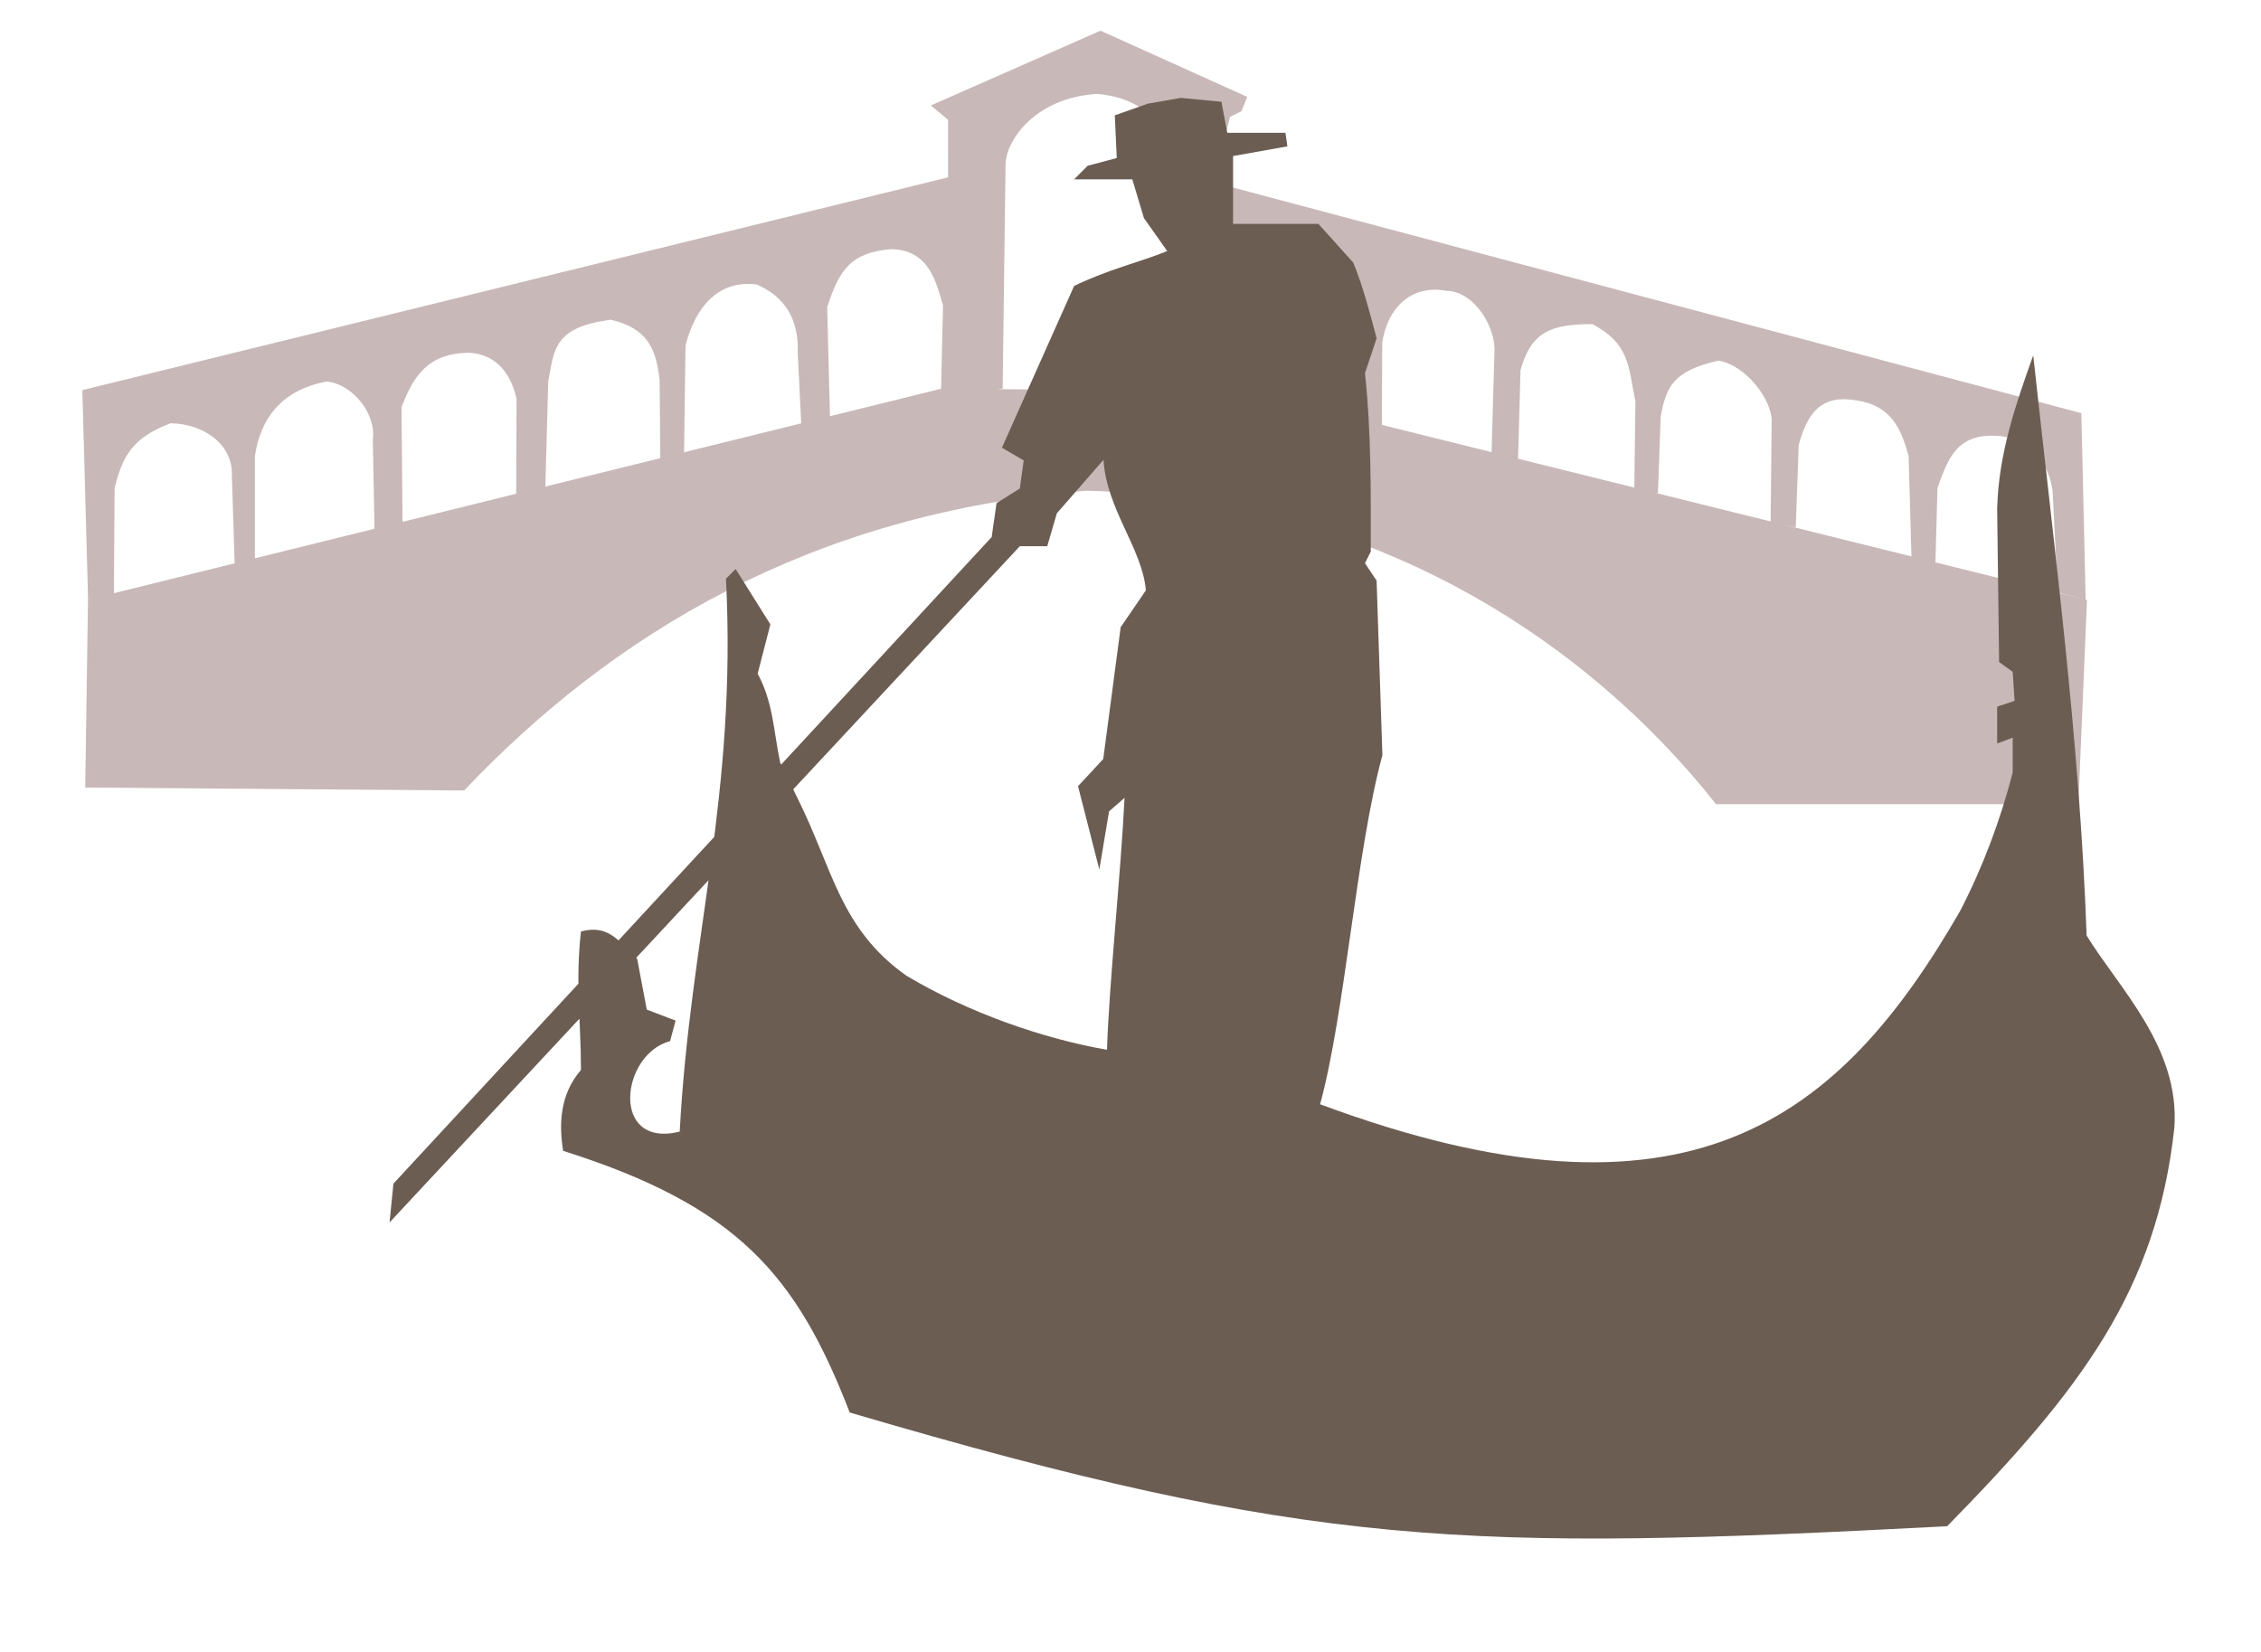 <?xml version="1.0" encoding="UTF-8" standalone="no"?>
<!-- Created with Inkscape (http://www.inkscape.org/) -->

<svg
   xmlns:dc="http://purl.org/dc/elements/1.1/"
   xmlns:cc="http://creativecommons.org/ns#"
   xmlns:rdf="http://www.w3.org/1999/02/22-rdf-syntax-ns#"
   xmlns:svg="http://www.w3.org/2000/svg"
   xmlns="http://www.w3.org/2000/svg"
   xmlns:sodipodi="http://sodipodi.sourceforge.net/DTD/sodipodi-0.dtd"
   xmlns:inkscape="http://www.inkscape.org/namespaces/inkscape"
   width="26mm"
   height="19mm"
   viewBox="0 0 26 19"
   version="1.1"
   id="svg4650"
   inkscape:version="0.92.4 (5da689c313, 2019-01-14)"
   sodipodi:docname="RADECS2022_logo.svg">
  <defs
     id="defs4644" />
  <sodipodi:namedview
     id="base"
     pagecolor="#ffffff"
     bordercolor="#666666"
     borderopacity="1.0"
     inkscape:pageopacity="0.0"
     inkscape:pageshadow="2"
     inkscape:zoom="5.6568542"
     inkscape:cx="84.017066"
     inkscape:cy="36.143168"
     inkscape:document-units="mm"
     inkscape:current-layer="layer5"
     showgrid="false"
     inkscape:window-width="1920"
     inkscape:window-height="1186"
     inkscape:window-x="-11"
     inkscape:window-y="-11"
     inkscape:window-maximized="1"
     inkscape:snap-global="false" />
  <g
     inkscape:groupmode="layer"
     id="layer5"
     inkscape:label="Layer 2"
     style="display:inline;opacity:0.492">
    <path
       style="display:inline;fill:#916f6f;stroke:none;stroke-width:0.065;stroke-linecap:butt;stroke-linejoin:miter;stroke-miterlimit:4;stroke-dasharray:none;stroke-opacity:1"
       d="m 1.013,6.901 -0.066,-2.414 9.955,-2.447 V 1.378 l -0.198,-0.165 1.951,-0.86 1.687,0.761 -0.066,0.165 -0.132,0.066 -0.066,0.265 0.033,0.529 9.823,2.613 0.05,2.15 -0.329,-0.09 -0.002,-0.192 -0.05,-0.976 c -0.046,-0.338 -0.268,-0.583 -0.595,-0.628 -0.5,-0.047 -0.602,0.245 -0.728,0.595 L 22.255,6.505 21.982,6.458 21.948,5.247 c -0.071,-0.256 -0.166,-0.548 -0.529,-0.628 -0.405,-0.091 -0.611,0.04 -0.735,0.498 l -0.034,0.949 -0.289,-0.058 0.012,-1.14 c 0.017,-0.267 -0.305,-0.675 -0.615,-0.72 -0.509,0.117 -0.597,0.292 -0.661,0.642 L 19.065,5.676 18.793,5.641 18.806,4.619 c -0.083,-0.426 -0.072,-0.664 -0.494,-0.891 -0.474,9.93e-4 -0.703,0.084 -0.827,0.529 l -0.03,1.073 -0.305,-0.066 0.035,-1.208 c 0.021,-0.284 -0.227,-0.708 -0.557,-0.712 -0.381,-0.07 -0.668,0.175 -0.733,0.595 l -0.005,1.029 -0.334,-0.176 0.018,-1.115 c -0.012,-0.313 -0.094,-0.732 -0.586,-0.765 -0.437,-0.034 -0.558,0.12 -0.691,0.519 l -0.033,1.08 -0.784,-0.009 0.099,-2.265 C 13.553,1.735 13.374,1.15 12.621,1.08 11.883,1.122 11.553,1.643 11.563,1.907 l -0.033,2.563 -0.711,0.12 0.025,-1.079 c -0.077,-0.243 -0.146,-0.642 -0.604,-0.645 -0.446,0.041 -0.587,0.223 -0.728,0.67 l 0.033,1.282 -0.331,0.066 -0.041,-0.835 c 0.014,-0.372 -0.146,-0.637 -0.471,-0.777 -0.522,-0.065 -0.741,0.387 -0.819,0.703 l -0.017,1.249 -0.273,0.058 -0.008,-0.91 c -0.039,-0.356 -0.135,-0.595 -0.562,-0.695 -0.659,0.088 -0.648,0.342 -0.719,0.711 L 6.271,5.611 5.936,5.689 5.94,4.586 C 5.885,4.343 5.739,4.068 5.378,4.057 4.926,4.068 4.755,4.318 4.617,4.685 L 4.629,6.045 4.307,6.128 4.287,5.049 c 0.039,-0.262 -0.204,-0.623 -0.529,-0.661 -0.524,0.096 -0.766,0.433 -0.827,0.86 v 1.195 l -0.232,0.058 -0.033,-1.038 c 0.014,-0.317 -0.278,-0.584 -0.703,-0.595 -0.424,0.16 -0.551,0.361 -0.645,0.744 l -0.008,1.224 z"
       id="path903"
       inkscape:connector-curvature="0"
       sodipodi:nodetypes="cccccccccccccccccccccccccccccccccccccccccccccccccccccccccccccccccccccccccccccccc"
       inkscape:label="path903" />
    <path
       style="display:inline;fill:#916f6f;stroke:none;stroke-width:0.065;stroke-linecap:butt;stroke-linejoin:miter;stroke-miterlimit:4;stroke-dasharray:none;stroke-opacity:1"
       d="m 0.98,9.058 0.032,-2.162 9.815,-2.426 3.516,0.033 9.656,2.398 -0.099,2.348 h -4.167 c -1.502,-1.903 -3.987,-3.526 -7.243,-3.605 -3.187,0.261 -5.463,1.667 -7.153,3.448 z"
       id="path905"
       inkscape:connector-curvature="0"
       sodipodi:nodetypes="cccccccccc" />
  </g>
  <g
     inkscape:label="Layer 1"
     inkscape:groupmode="layer"
     id="layer1"
     transform="translate(0,-278)"
     style="display:inline">
    <g
       id="g4615"
       transform="matrix(0.236,0,0,0.236,-22.07,273.896)"
       inkscape:export-xdpi="96"
       inkscape:export-ydpi="96"
       style="display:inline;stroke:none">
      <path
         inkscape:connector-curvature="0"
         id="path857"
         d="m 131.539,54.573 0.846,1.733 c 1.709,3.418 2.052,6.331 5.288,8.629 3.045,1.821 6.687,3.079 9.783,3.616 0.107,-3.282 0.671,-8.536 0.856,-12.278 l -0.756,0.661 -0.472,2.835 -1.039,-4.063 1.228,-1.323 0.85,-6.426 1.228,-1.795 c -0.17,-2.029 -1.92,-3.952 -2.066,-6.361 l -2.272,2.606 -0.468,1.604 h -1.336 l -30.711,32.956 0.189,-1.89 29.151,-31.514 0.236,-1.654 1.134,-0.709 0.189,-1.37 -1.06,-0.621 3.517,-7.883 c 1.716,-0.831 3.19,-1.148 4.536,-1.701 l -1.134,-1.606 -0.567,-1.89 h -2.835 l 0.661,-0.661 1.417,-0.378 -0.095,-2.079 1.606,-0.567 1.606,-0.283 1.984,0.189 0.283,1.512 h 2.835 l 0.095,0.661 -2.646,0.472 v 3.307 h 4.158 l 1.701,1.89 c 0.483,1.198 0.806,2.44 1.134,3.685 l -0.567,1.701 c 0.313,2.892 0.283,5.79 0.283,8.693 l -0.283,0.567 0.567,0.85 0.283,8.504 c -1.281,4.703 -1.814,12.532 -3.036,17.015 17.928,6.662 25.319,0.764 31.184,-9.417 1.117,-2.158 1.967,-4.448 2.563,-6.747 v -1.701 l -0.756,0.283 v -1.795 l 0.85,-0.283 -0.095,-1.417 -0.661,-0.472 -0.095,-7.465 c 0.066,-2.661 0.89,-5.063 1.758,-7.485 1.028,9.506 2.266,18.808 2.602,28.279 1.607,2.608 4.543,5.451 4.276,9.354 -0.866,7.94 -4.551,12.779 -11.073,19.432 -23.506,1.231 -30.945,1.087 -53.473,-5.543 -2.59,-6.698 -5.466,-10.063 -13.965,-12.753 -0.2,-1.279 -0.179,-2.718 0.869,-3.942 0,-2.39 -0.28,-4.212 -10e-6,-6.749 1.329,-0.35 1.811,0.43 2.74,1.336 l 0.468,2.472 1.403,0.535 -0.267,1.002 c -2.417,0.64 -2.926,5.246 0.468,4.41 0.506,-9.496 2.792,-16.423 2.254,-26.947 l 0.472,-0.472 1.692,2.699 -0.62,2.404 c 0.759,1.391 0.77,2.774 1.101,4.347"
         style="fill:#6c5d53;stroke:none;stroke-width:0.686;stroke-linecap:butt;stroke-linejoin:miter;stroke-miterlimit:4;stroke-dasharray:none;stroke-opacity:1"
         sodipodi:nodetypes="cccccccccccccccccccccccccccccccccccccccccccccccccccccccccccccccccccccccccc" />
      <a
         id="a861"
         style="stroke:none" />
      <path
         inkscape:connector-curvature="0"
         id="path4577"
         d="m 166.286,96.318 c -0.058,-0.058 -2.038,-0.273 -4.186,-0.455 -0.379,-0.032 -0.8,-0.125 -0.935,-0.206 -0.136,-0.081 -0.848,-0.226 -1.583,-0.322 -1.326,-0.173 -2.53,-0.353 -3.941,-0.59 -0.404,-0.068 -1.065,-0.174 -1.47,-0.235 -0.405,-0.062 -1.263,-0.241 -1.907,-0.398 -0.644,-0.157 -1.231,-0.226 -1.305,-0.152 -0.073,0.073 -0.346,0.02 -0.605,-0.119 -0.259,-0.139 -0.995,-0.313 -1.635,-0.388 -0.64,-0.075 -1.994,-0.319 -3.008,-0.544 -1.014,-0.225 -1.905,-0.348 -1.98,-0.273 -0.075,0.075 -0.296,0.003 -0.491,-0.159 -0.195,-0.162 -0.533,-0.227 -0.751,-0.143 -0.218,0.084 -0.473,0.026 -0.568,-0.127 -0.095,-0.153 -0.394,-0.221 -0.664,-0.15 -0.27,0.071 -0.527,0.046 -0.571,-0.054 -0.089,-0.204 -3.098,-1.392 -3.621,-1.429 -0.184,-0.013 -0.334,-0.131 -0.334,-0.262 0,-0.131 -0.12,-0.164 -0.267,-0.073 -0.147,0.091 -0.267,0.064 -0.267,-0.059 0,-0.123 -0.383,-0.369 -0.851,-0.546 -0.468,-0.177 -0.782,-0.39 -0.697,-0.475 0.174,-0.174 -1.274,-4.069 -1.708,-4.592 -0.156,-0.188 -0.211,-0.342 -0.122,-0.342 0.404,0 -1.14,-2.379 -2.501,-3.852 -1.524,-1.65 -2.915,-3.481 -2.673,-3.519 0.198,-0.031 -0.867,-2.024 -1.404,-2.628 -0.257,-0.289 -0.468,-0.599 -0.468,-0.689 0,-0.179 -2.11,-1.561 -2.539,-1.663 -0.287,-0.068 -0.983,-0.595 -1.777,-1.347 -0.55,-0.52 -0.643,-1.562 -0.211,-2.369 0.156,-0.291 0.386,-1.155 0.511,-1.92 0.34,-2.075 0.336,-2.068 1.344,-3.015 l 0.935,-0.879 0.276,0.806 c 0.152,0.443 0.554,1.015 0.893,1.271 l 0.617,0.466 -0.706,0.462 c -0.962,0.63 -1.747,1.992 -1.748,3.032 -7.9e-4,0.684 0.161,0.946 0.788,1.27 0.434,0.224 1.204,0.408 1.711,0.408 0.864,0 0.922,-0.055 0.913,-0.869 -0.013,-1.166 0.616,-6.653 1.019,-8.887 0.08,-0.441 0.194,-1.122 0.254,-1.513 0.06,-0.391 0.385,-1.117 0.722,-1.613 0.8,-1.178 2.793,-2.972 3.095,-2.785 0.13,0.08 0.688,0.917 1.239,1.86 0.555,0.949 1.991,2.682 3.22,3.885 l 2.218,2.171 h 1.88 c 1.883,0 1.945,0.026 2.958,1.222 0.267,0.316 0.629,0.397 1.287,0.29 0.981,-0.159 2.153,0.232 2.665,0.889 0.278,0.357 0.336,0.351 0.491,-0.051 0.097,-0.25 0.107,-0.567 0.022,-0.704 -0.085,-0.137 -0.044,-0.894 0.09,-1.683 0.296,-1.74 0.596,-9.051 0.372,-9.051 -0.257,0 -1.424,1.338 -1.424,1.633 0,0.148 -0.122,0.194 -0.272,0.101 -0.149,-0.092 -0.217,-0.256 -0.151,-0.363 0.066,-0.107 0.013,-0.368 -0.117,-0.58 -0.16,-0.259 -0.025,-0.748 0.411,-1.493 0.599,-1.022 0.788,-1.799 1.075,-4.41 0.112,-1.025 0.757,-3.182 1.243,-4.163 0.328,-0.661 0.108,-2.568 -0.313,-2.708 -0.151,-0.05 -0.207,-0.202 -0.124,-0.336 0.083,-0.134 0.024,-0.244 -0.132,-0.244 -0.156,0 -0.257,-0.09 -0.225,-0.2 0.032,-0.11 -0.105,-0.621 -0.306,-1.136 -0.2,-0.514 -0.345,-1.031 -0.322,-1.147 0.023,-0.116 -0.094,-0.466 -0.261,-0.776 -0.291,-0.544 -0.346,-0.518 -1.457,0.693 -0.635,0.692 -1.313,1.617 -1.505,2.056 -0.193,0.439 -0.6,0.862 -0.905,0.939 -0.305,0.077 -1.973,1.606 -3.707,3.397 -1.734,1.791 -4.084,4.219 -5.221,5.395 -1.138,1.176 -2.118,2.258 -2.179,2.405 -0.183,0.443 -3.172,3.209 -3.168,2.931 0.004,-0.253 2.651,-3.332 5.416,-6.3 5.69,-6.107 6.911,-7.532 7.365,-8.597 0.196,-0.46 0.587,-1.129 0.869,-1.487 0.614,-0.781 0.643,-1.335 0.12,-2.342 -0.216,-0.415 -0.299,-0.82 -0.185,-0.899 0.181,-0.126 0.945,-1.789 0.988,-2.148 0.009,-0.073 0.343,-0.765 0.743,-1.537 0.4,-0.772 0.66,-1.403 0.578,-1.403 -0.438,0 1.896,-2.118 2.5,-2.269 0.582,-0.145 2.339,-0.863 2.665,-1.088 0.044,-0.031 -0.311,-0.911 -0.79,-1.958 -0.839,-1.832 -0.905,-1.902 -1.81,-1.902 -0.927,0 -0.932,-0.006 -0.346,-0.416 0.327,-0.229 0.594,-0.687 0.594,-1.018 0,-1.321 1.028,-1.94 3.021,-1.817 1.237,0.076 1.502,0.187 1.752,0.735 0.231,0.508 0.509,0.651 1.302,0.671 l 1.008,0.026 -1.001,0.442 -1.001,0.442 -0.001,1.804 -0.001,1.804 h 1.746 c 2.3,0 3.337,0.457 4.003,1.764 0.292,0.573 0.622,1.083 0.734,1.132 0.111,0.049 0.139,0.192 0.062,0.316 -0.077,0.125 0.029,0.717 0.235,1.316 0.206,0.599 0.278,1.15 0.158,1.224 -0.324,0.2 -0.221,9.618 0.151,13.758 0.178,1.984 0.286,3.728 0.239,3.875 -0.047,0.147 -0.145,1.049 -0.22,2.005 -0.113,1.454 -0.639,4.255 -1.105,5.88 -0.486,1.696 -0.878,3.603 -0.775,3.77 0.069,0.111 0.013,0.271 -0.124,0.355 -0.206,0.127 -0.591,1.63 -0.689,2.69 -0.12,1.296 4.296,0.037 5.147,-1.468 0.398,-0.704 0.564,-0.788 1.26,-0.64 0.441,0.094 1.163,0.418 1.604,0.72 1.264,0.867 3.037,2.539 2.869,2.706 -0.084,0.084 -0.005,0.152 0.175,0.152 0.18,0 0.253,0.12 0.162,0.267 -0.091,0.147 -0.065,0.267 0.057,0.267 0.445,0 1.458,2.274 1.369,3.074 -0.087,0.786 -0.064,0.803 1.247,0.888 1.259,0.081 4.238,-0.351 4.8,-0.697 0.141,-0.087 0.548,-0.189 0.906,-0.227 0.358,-0.038 0.844,-0.153 1.08,-0.254 0.237,-0.102 0.611,-0.218 0.831,-0.258 2.463,-0.446 4.449,-1.659 7.052,-4.309 2.5,-2.545 4.141,-5.662 5.235,-9.949 0.794,-3.109 0.72,-3.967 -0.327,-3.802 -0.428,0.068 -0.173,-0.926 0.317,-1.232 0.5,-0.312 0.603,-1.213 0.211,-1.847 -0.648,-1.049 -0.319,-10.983 0.42,-12.659 0.306,-0.694 0.422,-0.798 0.451,-0.401 0.021,0.294 0.078,0.895 0.127,1.336 0.13,1.186 0.405,3.904 0.811,8.018 0.087,0.882 0.215,2.145 0.284,2.806 0.069,0.661 0.183,1.804 0.254,2.539 0.071,0.735 0.195,1.938 0.275,2.673 0.08,0.735 0.152,1.517 0.159,1.737 0.102,3.21 0.6,6.723 1.107,7.818 0.324,0.698 0.68,1.27 0.792,1.27 0.112,0 0.204,0.172 0.204,0.382 0,0.21 0.185,0.567 0.41,0.792 0.226,0.226 0.405,0.476 0.398,0.555 -0.007,0.08 0.345,0.852 0.781,1.717 0.679,1.345 0.798,1.895 0.823,3.807 0.017,1.312 -0.212,3.504 -0.556,5.308 -0.322,1.69 -0.607,3.256 -0.632,3.479 -0.026,0.223 -0.115,0.524 -0.199,0.668 -0.173,0.298 -0.879,3.061 -0.886,3.47 -0.003,0.147 -0.087,0.33 -0.188,0.406 -0.101,0.076 -0.224,0.437 -0.274,0.802 -0.05,0.365 -0.185,0.814 -0.3,0.997 -0.115,0.184 -0.128,0.334 -0.027,0.334 0.1,0 0.032,0.18 -0.151,0.401 -0.183,0.22 -0.228,0.403 -0.1,0.405 0.128,0.002 0.113,0.092 -0.034,0.2 -0.147,0.108 -0.729,1.127 -1.294,2.264 -0.939,1.891 -3.65,5.91 -3.65,5.411 0,-0.116 -0.21,-0.027 -0.468,0.199 -0.601,0.528 -1.147,0.675 -3.274,0.883 -2.998,0.294 -3.844,0.379 -4.944,0.501 -2.413,0.268 -4.074,0.436 -5.212,0.528 -1.538,0.125 -10.18,0.32 -10.267,0.232 z"
         style="fill:none;stroke:none;stroke-width:12.794;stroke-miterlimit:4;stroke-dasharray:none" />
      <path
         inkscape:connector-curvature="0"
         id="path4579"
         d="m 128.772,53.995 c 0.096,-0.347 0.196,-2.911 0.296,-7.613 0.032,-1.504 0.084,-2.76 0.115,-2.791 0.031,-0.031 0.133,0.117 0.227,0.33 0.108,0.243 0.175,1.028 0.182,2.123 0.013,1.96 0.003,1.905 0.64,3.503 0.257,0.646 0.54,1.465 0.629,1.822 l 0.161,0.648 -1.171,1.156 c -0.864,0.853 -1.147,1.069 -1.079,0.822 z"
         style="fill:none;stroke:none;stroke-width:6.397;stroke-miterlimit:4;stroke-dasharray:none" />
      <path
         inkscape:connector-curvature="0"
         id="path4587"
         d="m 112.618,73.148 c 0.077,-0.522 0.224,-0.784 0.778,-1.385 0.375,-0.408 2.306,-2.5 4.291,-4.649 l 3.608,-3.908 0.042,0.56 c 0.039,0.513 -0.013,0.617 -0.614,1.241 -0.361,0.375 -2.354,2.504 -4.428,4.733 l -3.772,4.052 z"
         style="fill:none;stroke:none;stroke-width:6.397;stroke-miterlimit:4;stroke-dasharray:none" />
      <path
         inkscape:connector-curvature="0"
         id="path4593"
         d="m 124.001,60.933 c -0.129,-0.075 -0.234,-0.195 -0.234,-0.267 0,-0.154 4.173,-4.68 4.247,-4.607 0.027,0.027 0.01,0.318 -0.04,0.646 -0.08,0.532 -0.275,0.797 -1.804,2.448 -0.943,1.018 -1.764,1.866 -1.825,1.884 -0.061,0.018 -0.215,-0.029 -0.344,-0.104 z"
         style="fill:none;stroke:none;stroke-width:6.397;stroke-miterlimit:4;stroke-dasharray:none" />
    </g>
  </g>
</svg>
